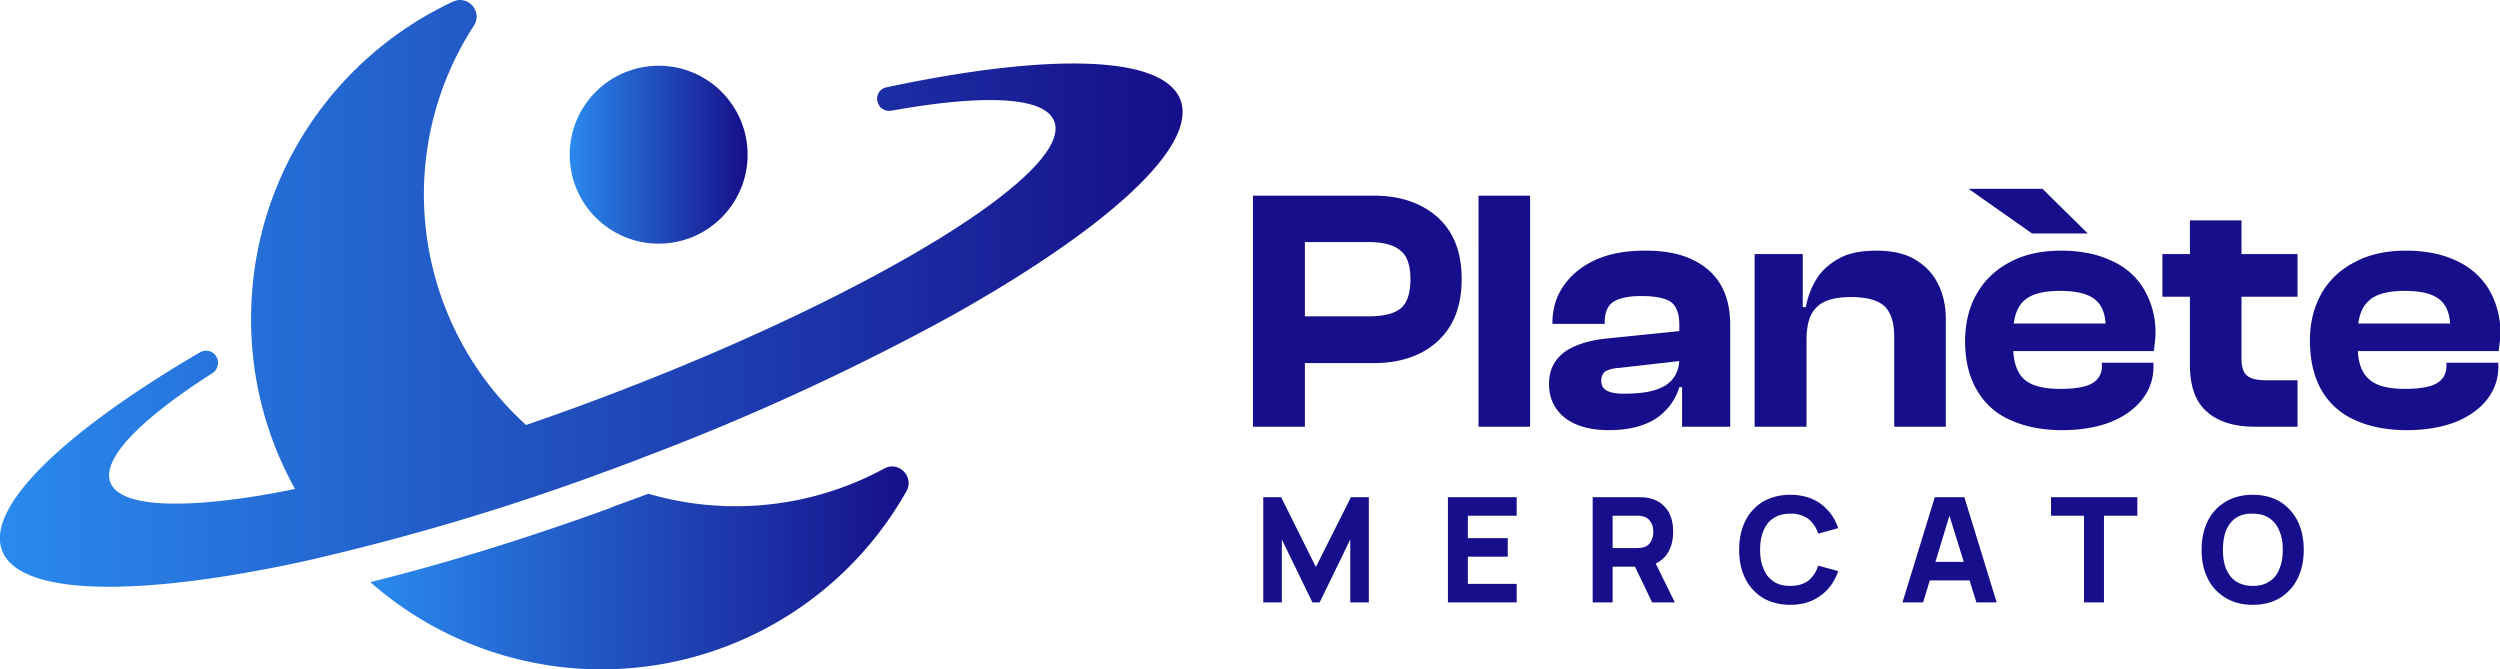 <?xml version="1.0" encoding="UTF-8"?>
<svg xmlns="http://www.w3.org/2000/svg" viewBox="0 0 7270.8 1946.5">
  <linearGradient id="a" x1="1077" x2="2642.7" y1="1651.5" y2="1651.5" gradientUnits="userSpaceOnUse">
    <stop offset="0" stop-color="#2a8aed"></stop>
    <stop offset="1" stop-color="#160e8a"></stop>
  </linearGradient>
  <path fill="url(#a)" d="M2571 1363c43-24 89 24 65 66a1018 1018 0 0 1-1559 264c222-55 457-128 699-216l9-4 101-37a906 906 0 0 0 685-73z"></path>
  <linearGradient id="b" x1="0" x2="3439" y1="853.2" y2="853.2" gradientUnits="userSpaceOnUse">
    <stop offset="0" stop-color="#2a8aed"></stop>
    <stop offset="1" stop-color="#160e8a"></stop>
  </linearGradient>
  <path fill="url(#b)" d="M2768 918a7018 7018 0 0 1-886 408 5249 5249 0 0 1-133 50l-8 3a7002 7002 0 0 1-864 255c-478 103-820 100-871-33-48-127 181-345 575-576a35 35 0 0 1 53 27c1 13-5 26-16 33-209 134-323 249-297 318 26 68 187 78 430 39 34-6 70-12 107-20a1012 1012 0 0 1-127-533c14-392 250-727 586-884 44-21 88 29 61 70a901 901 0 0 0-125 680 905 905 0 0 0 277 481 7406 7406 0 0 0 264-96c381-146 715-308 946-451 227-141 354-264 326-336-27-73-207-79-474-31-13 2-26-3-34-13v-1c-15-20-5-49 20-54 470-100 804-95 855 36 52 137-217 377-665 628z"></path>
  <linearGradient id="c" x1="1656.9" x2="2174.3" y1="449.9" y2="449.9" gradientUnits="userSpaceOnUse">
    <stop offset="0" stop-color="#2a8aed"></stop>
    <stop offset="1" stop-color="#160e8a"></stop>
  </linearGradient>
  <circle cx="1915.6" cy="449.9" r="258.7" fill="url(#c)"></circle>
  <path fill="#160e8a" d="M3795 1241h-151V569h151v672zm201-185h-299V920h283c42 0 73-7 92-22 20-15 30-44 30-86 0-41-10-69-30-84-19-16-50-24-92-24h-283V569h299c52 0 97 10 135 29s68 46 89 82 31 80 31 132c0 51-10 95-31 132-21 36-51 64-89 83s-83 29-135 29zm454 185h-150V569h150v672zm229 10c-54 0-97-12-128-36-30-24-46-57-46-98 0-26 6-47 18-65s30-33 55-44c24-11 54-19 90-23l226-23v87l-185 21c-18 1-31 5-40 10-8 6-12 15-12 27 0 13 5 23 16 29s27 9 49 9c36 0 66-3 89-10 24-7 42-18 54-33s19-35 19-60l14-1v85h-14c-12 39-35 69-69 92-35 22-80 33-136 33zm353-10h-140v-119l-8-2V944c0-32-9-55-25-66s-45-17-85-17c-38 0-65 6-82 17s-25 32-25 60v4h-152v-3c0-41 11-78 34-110 22-31 53-56 93-74 41-18 88-26 143-26 57 0 103 9 139 27 37 18 64 43 82 75s26 71 26 115v295zm222 0h-151V739h140v156l11 5v341zm405 0h-150V978c0-40-10-70-28-87-19-18-51-27-98-27-48 0-81 10-100 30-20 19-29 51-29 93h-19l-11-94h28c5-28 15-55 30-80s37-45 66-61c28-16 64-23 109-23s83 8 113 26 53 42 67 72c15 30 22 64 22 101v313zm338 10c-55 0-104-9-147-28-43-18-76-47-99-86-24-39-36-88-36-147 1-53 12-99 36-139 23-39 56-69 97-90 42-22 91-32 146-32s103 9 144 28c42 18 74 46 96 82a246 246 0 0 1 33 157l-3 25h-451v-80h345l-34 49v-37c0-38-10-65-31-82s-55-25-102-25c-50 0-86 10-106 30-20 19-30 51-30 93v39c0 42 10 74 30 93 20 20 56 30 107 30 45 0 76-6 94-17s27-28 27-49v-10h150v11c0 36-11 68-33 96s-53 50-93 66c-39 15-86 23-140 23zm75-572h-162l-185-130h215l132 130zm610 184h-393V739h393v124zm0 378h-125c-58 0-105-14-138-43-34-29-50-75-50-138V641h150v402c0 25 6 42 17 50 11 9 29 13 56 13h90v135zm318 10c-56 0-105-9-148-28-42-18-76-47-99-86s-35-88-35-147c0-53 12-99 35-139 23-39 56-69 98-90 42-22 90-32 146-32 55 0 103 9 144 28 41 18 73 46 96 82a246 246 0 0 1 33 157l-3 25h-452v-80h345l-34 49v-37c0-38-10-65-31-82s-54-25-101-25c-51 0-86 10-106 30-21 19-31 51-31 93v39c0 42 10 74 31 93 20 20 55 30 107 30 44 0 75-6 93-17s27-28 27-49v-10h151v11c0 36-11 68-33 96s-53 50-93 66c-40 15-87 23-140 23zm-3326 501v-306h52l101 203 102-203h52v306h-54v-183l-89 183h-21l-89-183v183h-54zm537 0v-306h200v54h-142v65h116v54h-116v79h142v54h-200zm421 0v-306h130a306 306 0 0 1 25 1c19 3 34 9 45 18 12 10 21 21 26 35 6 14 8 30 8 47 0 26-6 48-19 66a85 85 0 0 1-60 34l-25 1h-72v104h-58zm58-158h69a121 121 0 0 0 20-2c8-2 14-6 18-11s7-10 9-17a69 69 0 0 0 0-35c-2-6-5-11-9-16s-10-9-18-11l-10-2h-79v94zm115 158-60-125 59-11 67 136h-66zm402 7c-31 0-57-7-80-20-22-14-39-32-51-56s-18-52-18-84 6-60 18-84 29-42 51-56c23-13 49-20 80-20 35 0 64 9 88 26 24 18 41 41 51 71l-58 16c-6-18-16-33-29-43a84 84 0 0 0-52-15c-20 0-36 4-49 13-13 8-23 21-29 36-7 16-10 35-10 56s3 40 10 55c6 16 16 28 29 37s29 13 49 13c21 0 38-5 52-15 13-11 23-25 29-44l58 16c-10 30-27 54-51 71-24 18-53 27-88 27zm326-7 94-306h86l94 306h-59l-84-270h11l-82 270h-60zm57-64v-54h161v54h-161zm471 64v-252h-96v-54h251v54h-97v252h-58zm491 7c-31 0-57-7-79-20-23-14-40-32-52-56s-18-52-18-84 6-60 18-84 29-42 52-56c22-13 48-20 79-20s57 7 79 20c22 14 39 32 51 56s18 52 18 84-6 60-18 84-29 42-51 56c-22 13-48 20-79 20zm0-55c19 0 35-4 48-13 13-8 23-20 29-36 7-16 10-35 10-56s-3-40-10-55c-6-16-16-28-29-37s-29-13-48-13c-20-1-36 4-49 12-13 9-22 21-29 37-6 16-9 35-9 56s3 40 9 55c7 16 16 28 29 37 13 8 29 13 49 13z"></path>
</svg>
